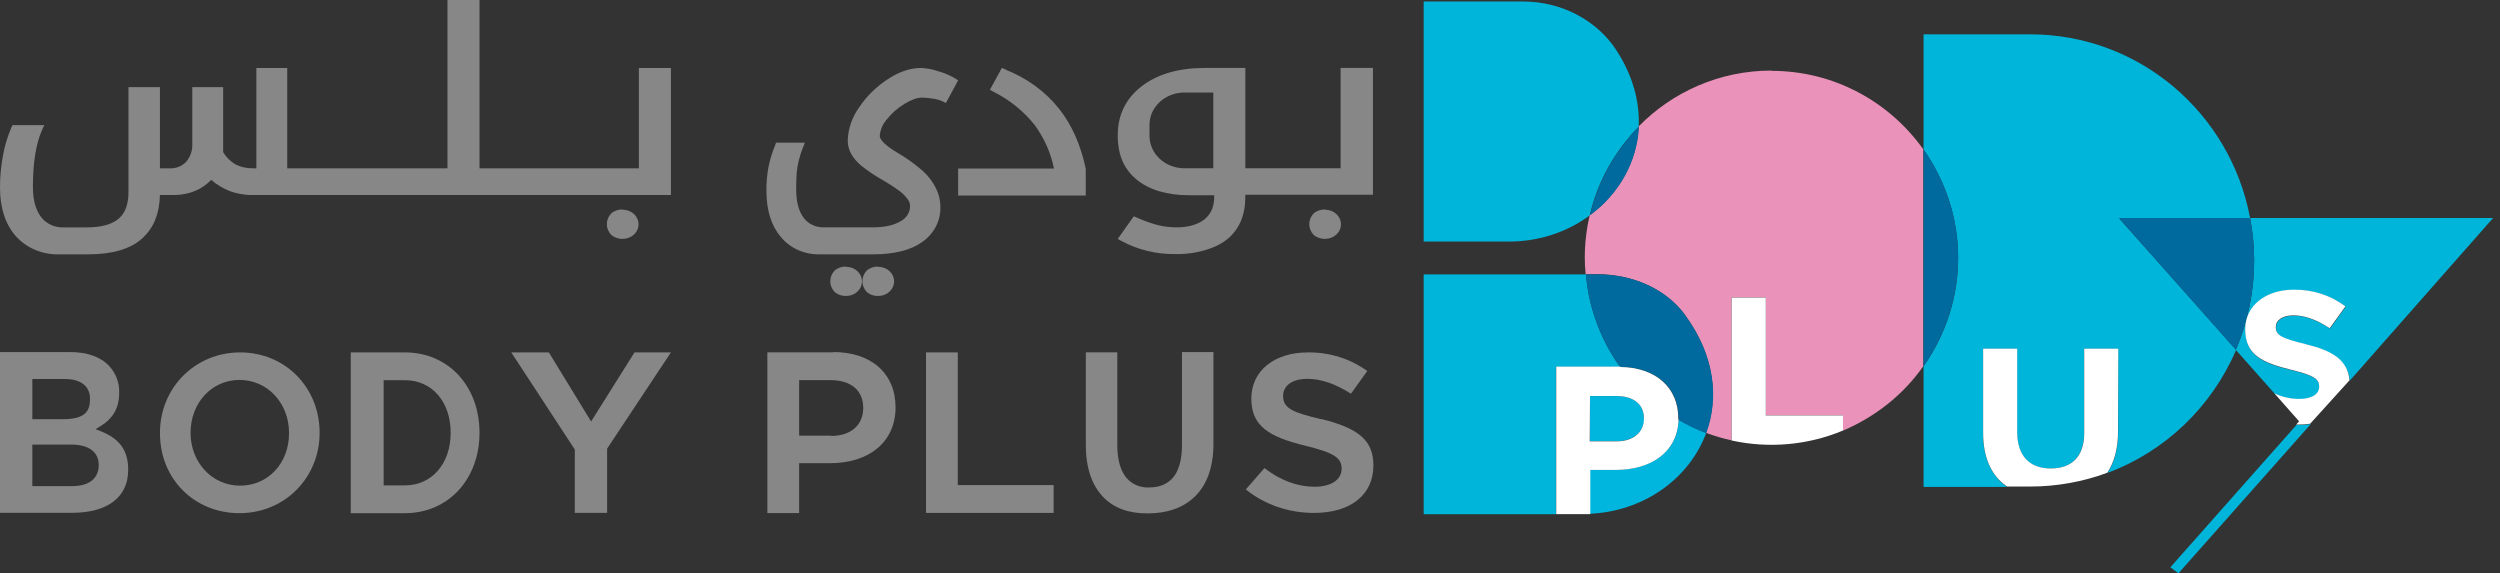 <svg width="157" height="36" viewBox="0 0 157 36" fill="none" xmlns="http://www.w3.org/2000/svg">
<rect x="0" y="0" width="157" height="36" fill="#333333" stroke="none"/>
<path d="M141.309 13.708C140.084 7.119 134.357 2.156 127.496 2.156H120.8V9.388C122.218 11.417 122.972 13.782 122.972 16.198C122.972 18.614 122.218 20.979 120.8 23.007V30.579H126.033C125.082 29.901 124.533 28.784 124.533 27.208V21.906H126.673V27.14C126.673 28.648 127.46 29.427 128.777 29.427C130.094 29.427 130.881 28.665 130.881 27.208V21.906H133.022V27.123C133.022 28.191 132.784 29.055 132.345 29.698C135.967 28.36 138.894 25.548 140.431 21.974L133.077 13.708H141.309Z" fill="#00B5DA"/>
<path d="M101.501 3.143C100.89 2.212 100.031 1.442 99.005 0.908C97.98 0.374 96.823 0.094 95.646 0.094H89.407V15.17H94.786C96.622 15.168 98.402 14.588 99.836 13.527C100.311 11.451 101.372 9.528 102.909 7.954C102.983 6.43 102.562 4.77 101.501 3.143Z" fill="#00B5DA"/>
<path d="M103.236 26.313V26.279C103.236 25.365 102.578 24.873 101.498 24.873H99.852V27.701H101.553C102.614 27.701 103.254 27.092 103.254 26.296" fill="#00B6DE"/>
<path d="M97.713 23.041H101.738C100.505 21.304 99.769 19.304 99.598 17.231H89.407V32.29H97.713V23.041Z" fill="#00B5DA"/>
<path d="M101.481 29.503H99.852V32.264C101.479 32.192 103.045 31.669 104.347 30.763C105.648 29.857 106.626 28.609 107.152 27.182C106.548 26.953 105.966 26.675 105.414 26.352C105.359 28.419 103.639 29.503 101.481 29.503Z" fill="#00B6DE"/>
<path d="M111.251 4.432C107.995 4.432 105.031 5.77 102.908 7.938C102.858 9.017 102.558 10.073 102.027 11.035C101.497 11.996 100.749 12.841 99.835 13.511C99.629 14.391 99.525 15.288 99.524 16.188C99.523 16.533 99.542 16.877 99.579 17.221H100.329C102.488 17.221 104.61 18.119 105.817 19.779C107.702 22.353 107.94 24.996 107.135 27.181C107.657 27.377 108.196 27.536 108.745 27.655V18.677H110.885V26.08H115.733V27.045C117.798 26.167 119.549 24.763 120.783 22.997V9.378C118.661 6.397 115.185 4.449 111.251 4.449" fill="#EA92B9"/>
<path d="M120.8 9.378V22.997C122.218 20.968 122.972 18.604 122.972 16.188C122.972 13.771 122.218 11.407 120.8 9.378Z" fill="#006A9E"/>
<path d="M102.926 7.948C101.388 9.522 100.328 11.444 99.852 13.521C100.767 12.851 101.515 12.006 102.045 11.044C102.575 10.083 102.876 9.027 102.926 7.948Z" fill="#006A9E"/>
<path d="M105.833 19.789C104.625 18.129 102.503 17.231 100.344 17.231H99.594C99.765 19.304 100.501 21.304 101.735 23.041C104.022 23.058 105.412 24.363 105.412 26.243V26.378C105.964 26.701 106.546 26.979 107.15 27.208C107.955 25.023 107.717 22.381 105.833 19.806" fill="#006A9E"/>
<path d="M101.481 29.511C103.622 29.511 105.342 28.444 105.415 26.36C103.953 25.502 102.705 24.364 101.756 23.023H97.731V32.289H99.871V29.511H101.481ZM99.853 24.87H101.5C102.561 24.87 103.238 25.361 103.238 26.276V26.31C103.238 27.106 102.616 27.715 101.536 27.715H99.835L99.853 24.87Z" fill="white"/>
<path d="M105.393 26.381V26.246C105.393 24.366 104.003 23.062 101.717 23.045C102.666 24.386 103.913 25.523 105.375 26.381" fill="white"/>
<path d="M110.891 26.088V18.686H108.75V27.664C111.091 28.177 113.549 27.956 115.739 27.037V26.088H110.891Z" fill="white"/>
<path d="M133.029 21.898H130.889V27.2C130.889 28.674 130.102 29.419 128.785 29.419C127.468 29.419 126.681 28.64 126.681 27.133V21.898H124.54V27.183C124.54 28.759 125.071 29.894 126.04 30.554H127.504C129.159 30.554 130.798 30.261 132.334 29.69C132.773 29.03 133.011 28.183 133.011 27.116L133.029 21.898Z" fill="white"/>
<path d="M156.566 13.691H141.308C141.476 14.569 141.561 15.459 141.564 16.351C141.566 18.276 141.175 20.184 140.411 21.974L142.845 24.719C143.325 24.95 143.858 25.072 144.4 25.074C145.186 25.074 145.662 24.786 145.662 24.295C145.662 23.838 145.369 23.601 143.906 23.245C142.149 22.822 141.015 22.364 141.015 20.704C141.015 19.197 142.278 18.214 144.07 18.214C145.251 18.196 146.399 18.569 147.309 19.264L146.321 20.636C145.552 20.128 144.784 19.823 144.052 19.823C143.32 19.823 142.936 20.145 142.936 20.552C142.936 21.094 143.302 21.28 144.821 21.636C146.339 21.991 147.455 22.618 147.565 23.906L156.237 14.064L156.566 13.691Z" fill="#00B5DA"/>
<path d="M144.219 26.684L136.297 35.628L136.553 35.814L136.809 36.001L145.115 26.634C144.873 26.668 144.628 26.685 144.383 26.684H144.237" fill="#00B5DA"/>
<path d="M141.306 13.691H133.073L140.41 21.975C141.173 20.184 141.564 18.276 141.562 16.351C141.56 15.459 141.474 14.569 141.306 13.691Z" fill="#006A9E"/>
<path d="M144.804 21.614C143.303 21.241 142.919 21.072 142.919 20.53C142.919 20.123 143.303 19.802 144.035 19.802C144.767 19.802 145.535 20.106 146.304 20.614L147.292 19.242C146.382 18.547 145.233 18.174 144.053 18.192C142.279 18.192 140.998 19.192 140.998 20.682C140.998 22.325 142.132 22.783 143.889 23.223C145.352 23.579 145.645 23.816 145.645 24.273C145.645 24.765 145.169 25.052 144.383 25.052C143.841 25.05 143.308 24.928 142.828 24.697L144.383 26.459L144.2 26.662H144.346C144.591 26.662 144.836 26.645 145.078 26.611L147.548 23.884C147.438 22.596 146.468 22.02 144.804 21.614Z" fill="white"/>
<path d="M83.224 13.154C83.09 13.149 82.956 13.169 82.831 13.212C82.705 13.256 82.59 13.322 82.493 13.408C82.318 13.593 82.221 13.831 82.221 14.077C82.221 14.323 82.318 14.56 82.493 14.746C82.59 14.831 82.705 14.897 82.831 14.941C82.956 14.985 83.09 15.005 83.224 15C83.486 15 83.737 14.903 83.922 14.732C84.108 14.56 84.212 14.328 84.212 14.085C84.212 13.843 84.108 13.61 83.922 13.439C83.737 13.267 83.486 13.171 83.224 13.171" fill="#878787"/>
<path d="M40.121 10.57H30.114V0H28.101V10.57H18.039V4.269H16.1V10.57H15.917C15.529 10.58 15.145 10.498 14.801 10.333C14.471 10.139 14.2 9.871 14.014 9.554V5.471H12.075V9.012C12.102 9.426 11.965 9.835 11.691 10.163C11.559 10.302 11.395 10.411 11.211 10.481C11.027 10.552 10.828 10.582 10.63 10.57H10.044V5.471H8.068V12.06C8.068 12.823 7.867 13.382 7.446 13.738C7.025 14.093 6.367 14.28 5.452 14.28H4.025C3.75 14.293 3.475 14.242 3.226 14.133C2.977 14.023 2.761 13.858 2.598 13.653C2.25 13.212 2.067 12.569 2.067 11.756C2.067 10.248 2.25 9.045 2.634 8.182L2.781 7.86H0.787L0.713 8.012C0.466 8.585 0.288 9.182 0.183 9.791C0.06 10.445 -0.001 11.108 -5.22584e-05 11.773C-5.22584e-05 13.043 0.329 14.076 0.988 14.822C1.317 15.194 1.733 15.492 2.206 15.691C2.679 15.891 3.195 15.988 3.714 15.973H5.525C7.062 15.973 8.214 15.635 8.946 14.957C9.678 14.28 10.007 13.416 10.044 12.247H10.995C11.471 12.239 11.94 12.135 12.367 11.942C12.705 11.778 13.009 11.56 13.264 11.298C13.613 11.597 14.015 11.838 14.453 12.01C14.851 12.151 15.271 12.231 15.697 12.247H42.134V4.269H40.121V10.57Z" fill="#878787"/>
<path d="M39.112 13.154C38.978 13.149 38.844 13.169 38.718 13.212C38.593 13.256 38.478 13.322 38.38 13.408C38.206 13.593 38.109 13.831 38.109 14.077C38.109 14.323 38.206 14.56 38.38 14.746C38.478 14.831 38.593 14.897 38.718 14.941C38.844 14.985 38.978 15.005 39.112 15C39.374 15 39.625 14.903 39.81 14.732C39.996 14.56 40.1 14.328 40.1 14.085C40.1 13.843 39.996 13.61 39.81 13.439C39.625 13.267 39.374 13.171 39.112 13.171" fill="#878787"/>
<path d="M55.161 16.74C55.027 16.735 54.893 16.755 54.768 16.798C54.642 16.842 54.527 16.908 54.43 16.994C54.255 17.179 54.158 17.417 54.158 17.663C54.158 17.909 54.255 18.146 54.43 18.331C54.527 18.417 54.642 18.483 54.768 18.527C54.893 18.571 55.027 18.59 55.161 18.586C55.423 18.586 55.674 18.489 55.859 18.318C56.045 18.146 56.149 17.914 56.149 17.671C56.149 17.429 56.045 17.196 55.859 17.024C55.674 16.853 55.423 16.757 55.161 16.757" fill="#878787"/>
<path d="M53.144 16.74C53.01 16.735 52.876 16.755 52.751 16.798C52.625 16.842 52.51 16.908 52.412 16.994C52.237 17.179 52.141 17.417 52.141 17.663C52.141 17.909 52.237 18.146 52.412 18.331C52.51 18.417 52.625 18.483 52.751 18.527C52.876 18.571 53.01 18.59 53.144 18.586C53.406 18.586 53.657 18.489 53.842 18.318C54.028 18.146 54.132 17.914 54.132 17.671C54.132 17.429 54.028 17.196 53.842 17.024C53.657 16.853 53.406 16.757 53.144 16.757" fill="#878787"/>
<path d="M59.988 4.928C59.67 4.738 59.325 4.589 58.964 4.487C58.606 4.361 58.23 4.287 57.848 4.267C57.171 4.267 56.457 4.504 55.744 4.979C55.031 5.444 54.428 6.037 53.969 6.723C53.519 7.341 53.266 8.063 53.237 8.807C53.234 9.107 53.309 9.403 53.457 9.671C53.618 9.945 53.828 10.191 54.079 10.399C54.496 10.732 54.943 11.032 55.414 11.297C55.801 11.519 56.174 11.762 56.53 12.025C56.712 12.168 56.872 12.334 57.006 12.516C57.1 12.64 57.151 12.788 57.152 12.94C57.154 13.132 57.101 13.321 56.998 13.487C56.895 13.654 56.746 13.792 56.567 13.888C56.146 14.143 55.561 14.278 54.811 14.278H51.792C51.536 14.292 51.28 14.244 51.05 14.14C50.819 14.037 50.621 13.88 50.475 13.685C50.164 13.279 49.999 12.669 49.999 11.89C49.999 11.415 50.017 11.06 50.036 10.806C50.062 10.56 50.104 10.317 50.164 10.077C50.229 9.807 50.314 9.541 50.42 9.281L50.548 8.959H48.737L48.682 9.112C48.498 9.556 48.357 10.016 48.261 10.484C48.169 10.982 48.126 11.486 48.133 11.991C48.133 13.194 48.426 14.159 49.029 14.871C49.315 15.225 49.688 15.51 50.118 15.702C50.548 15.893 51.022 15.986 51.499 15.972H54.829C56.146 15.972 57.189 15.718 57.921 15.193C58.288 14.934 58.584 14.598 58.781 14.212C58.978 13.825 59.072 13.401 59.055 12.974C59.053 12.563 58.953 12.159 58.762 11.788C58.56 11.398 58.288 11.043 57.957 10.738C57.446 10.292 56.889 9.895 56.292 9.552C55.341 8.976 55.25 8.654 55.25 8.536C55.277 8.157 55.43 7.796 55.689 7.502C55.993 7.115 56.371 6.782 56.805 6.52C57.226 6.266 57.592 6.13 57.903 6.13C58.142 6.132 58.381 6.155 58.616 6.198C58.819 6.228 59.016 6.285 59.202 6.368L59.403 6.469L60.171 5.046L59.988 4.928Z" fill="#878787"/>
<path d="M63.172 4.369L62.915 4.267L62.165 5.639L62.348 5.741C63.387 6.255 64.287 6.978 64.983 7.858C65.583 8.681 65.994 9.609 66.19 10.585H60.171V12.279H68.184V10.585C67.873 9.129 67.325 7.858 66.52 6.842C65.662 5.76 64.505 4.912 63.172 4.386" fill="#878787"/>
<path d="M84.19 4.267V10.568H78.207V4.267H75.646C74.018 4.267 72.682 4.657 71.694 5.419C70.707 6.181 70.194 7.214 70.194 8.485C70.194 9.755 70.597 10.636 71.383 11.28C72.17 11.924 73.286 12.262 74.695 12.262H76.25V12.466C76.247 12.573 76.234 12.681 76.213 12.787C76.154 13.175 75.947 13.53 75.628 13.787C75.207 14.109 74.622 14.278 73.89 14.278C73.456 14.279 73.025 14.222 72.609 14.109C72.208 13.995 71.816 13.854 71.438 13.685L71.201 13.584L70.194 15.006L70.414 15.125C71.449 15.689 72.634 15.977 73.835 15.955C74.645 15.972 75.45 15.827 76.195 15.531C76.521 15.399 76.823 15.222 77.091 15.006C77.842 14.38 78.207 13.482 78.207 12.364V12.228H86.221V4.267H84.19ZM76.195 10.568H74.365C73.79 10.564 73.239 10.35 72.831 9.973C72.424 9.596 72.193 9.086 72.188 8.553V7.824C72.193 7.291 72.424 6.781 72.831 6.404C73.239 6.027 73.79 5.813 74.365 5.809H76.195V10.568Z" fill="#878787"/>
<path d="M6.312 27.073L6.001 26.954L6.275 26.785C7.099 26.293 7.483 25.616 7.483 24.684C7.515 24.067 7.292 23.462 6.861 22.99C6.33 22.414 5.47 22.109 4.409 22.109H0V32.205H4.519C6.751 32.205 8.05 31.223 8.05 29.512C8.05 28.292 7.538 27.564 6.312 27.073ZM2.031 23.803H4.08C5.086 23.803 5.653 24.261 5.653 25.04C5.653 25.819 5.361 26.327 3.933 26.327H2.031V23.803ZM4.519 30.528H2.031V27.919H4.446C5.983 27.919 6.202 28.733 6.202 29.207C6.202 29.681 5.983 30.528 4.519 30.528Z" fill="#878787"/>
<path d="M15.077 22.131C12.26 22.131 10.046 24.35 10.046 27.179V27.213C10.046 30.076 12.205 32.227 15.041 32.227C17.876 32.227 20.072 30.008 20.072 27.179C20.072 24.35 17.931 22.131 15.077 22.131ZM18.151 27.213C18.151 29.093 16.834 30.499 15.077 30.499C13.321 30.499 11.967 29.042 11.967 27.179C11.967 25.316 13.284 23.859 15.041 23.859C16.797 23.859 18.151 25.316 18.151 27.179V27.213Z" fill="#878787"/>
<path d="M25.43 22.131H22.027V32.227H25.43C28.137 32.227 30.113 30.11 30.113 27.179C30.113 24.249 28.156 22.131 25.43 22.131ZM25.43 30.482H24.094V23.876H25.43C27.131 23.876 28.302 25.231 28.302 27.179C28.302 29.127 27.113 30.482 25.43 30.482Z" fill="#878787"/>
<path d="M37.121 26.468L34.468 22.131H32.108L36.097 28.229V32.21H38.127V28.178L38.146 28.145L42.134 22.131H39.847L37.121 26.468Z" fill="#878787"/>
<path d="M52.344 22.126H48.191V32.222H50.186V29.088H52.125C54.631 29.088 56.241 27.716 56.241 25.582C56.241 23.448 54.705 22.109 52.344 22.109V22.126ZM52.198 27.36H50.186V23.871H52.143C53.442 23.871 54.211 24.515 54.211 25.616C54.211 26.717 53.406 27.377 52.198 27.377" fill="#878787"/>
<path d="M60.149 22.131H58.155V32.21H66.168V30.465H60.149V22.131Z" fill="#878787"/>
<path d="M82.992 26.333C81.236 25.909 80.577 25.672 80.577 24.859C80.577 24.351 80.98 23.792 82.114 23.792C82.955 23.792 83.852 24.097 84.84 24.724L85.864 23.301C84.802 22.526 83.484 22.113 82.132 22.132C80.01 22.132 78.583 23.301 78.583 25.029C78.583 26.756 79.681 27.434 81.986 27.993C83.76 28.433 84.254 28.738 84.254 29.433C84.254 30.127 83.596 30.567 82.553 30.567C81.51 30.567 80.449 30.195 79.406 29.399L78.235 30.737C79.422 31.692 80.944 32.215 82.516 32.211C84.822 32.211 86.249 31.076 86.249 29.229C86.249 27.688 85.37 26.909 82.992 26.316" fill="#878787"/>
<path d="M74.228 27.97C74.228 28.953 73.99 29.63 73.642 30.02C73.295 30.41 72.801 30.613 72.142 30.613C71.876 30.623 71.612 30.574 71.37 30.471C71.128 30.368 70.916 30.213 70.752 30.02C70.404 29.613 70.166 28.953 70.166 27.953V22.126H68.19V27.936C68.19 29.427 68.593 30.511 69.306 31.239C70.02 31.968 71.026 32.256 72.087 32.239H72.105C73.24 32.239 74.283 31.917 75.033 31.189C75.783 30.46 76.204 29.359 76.204 27.869V22.109H74.228V27.97Z" fill="#878787"/>
</svg>
